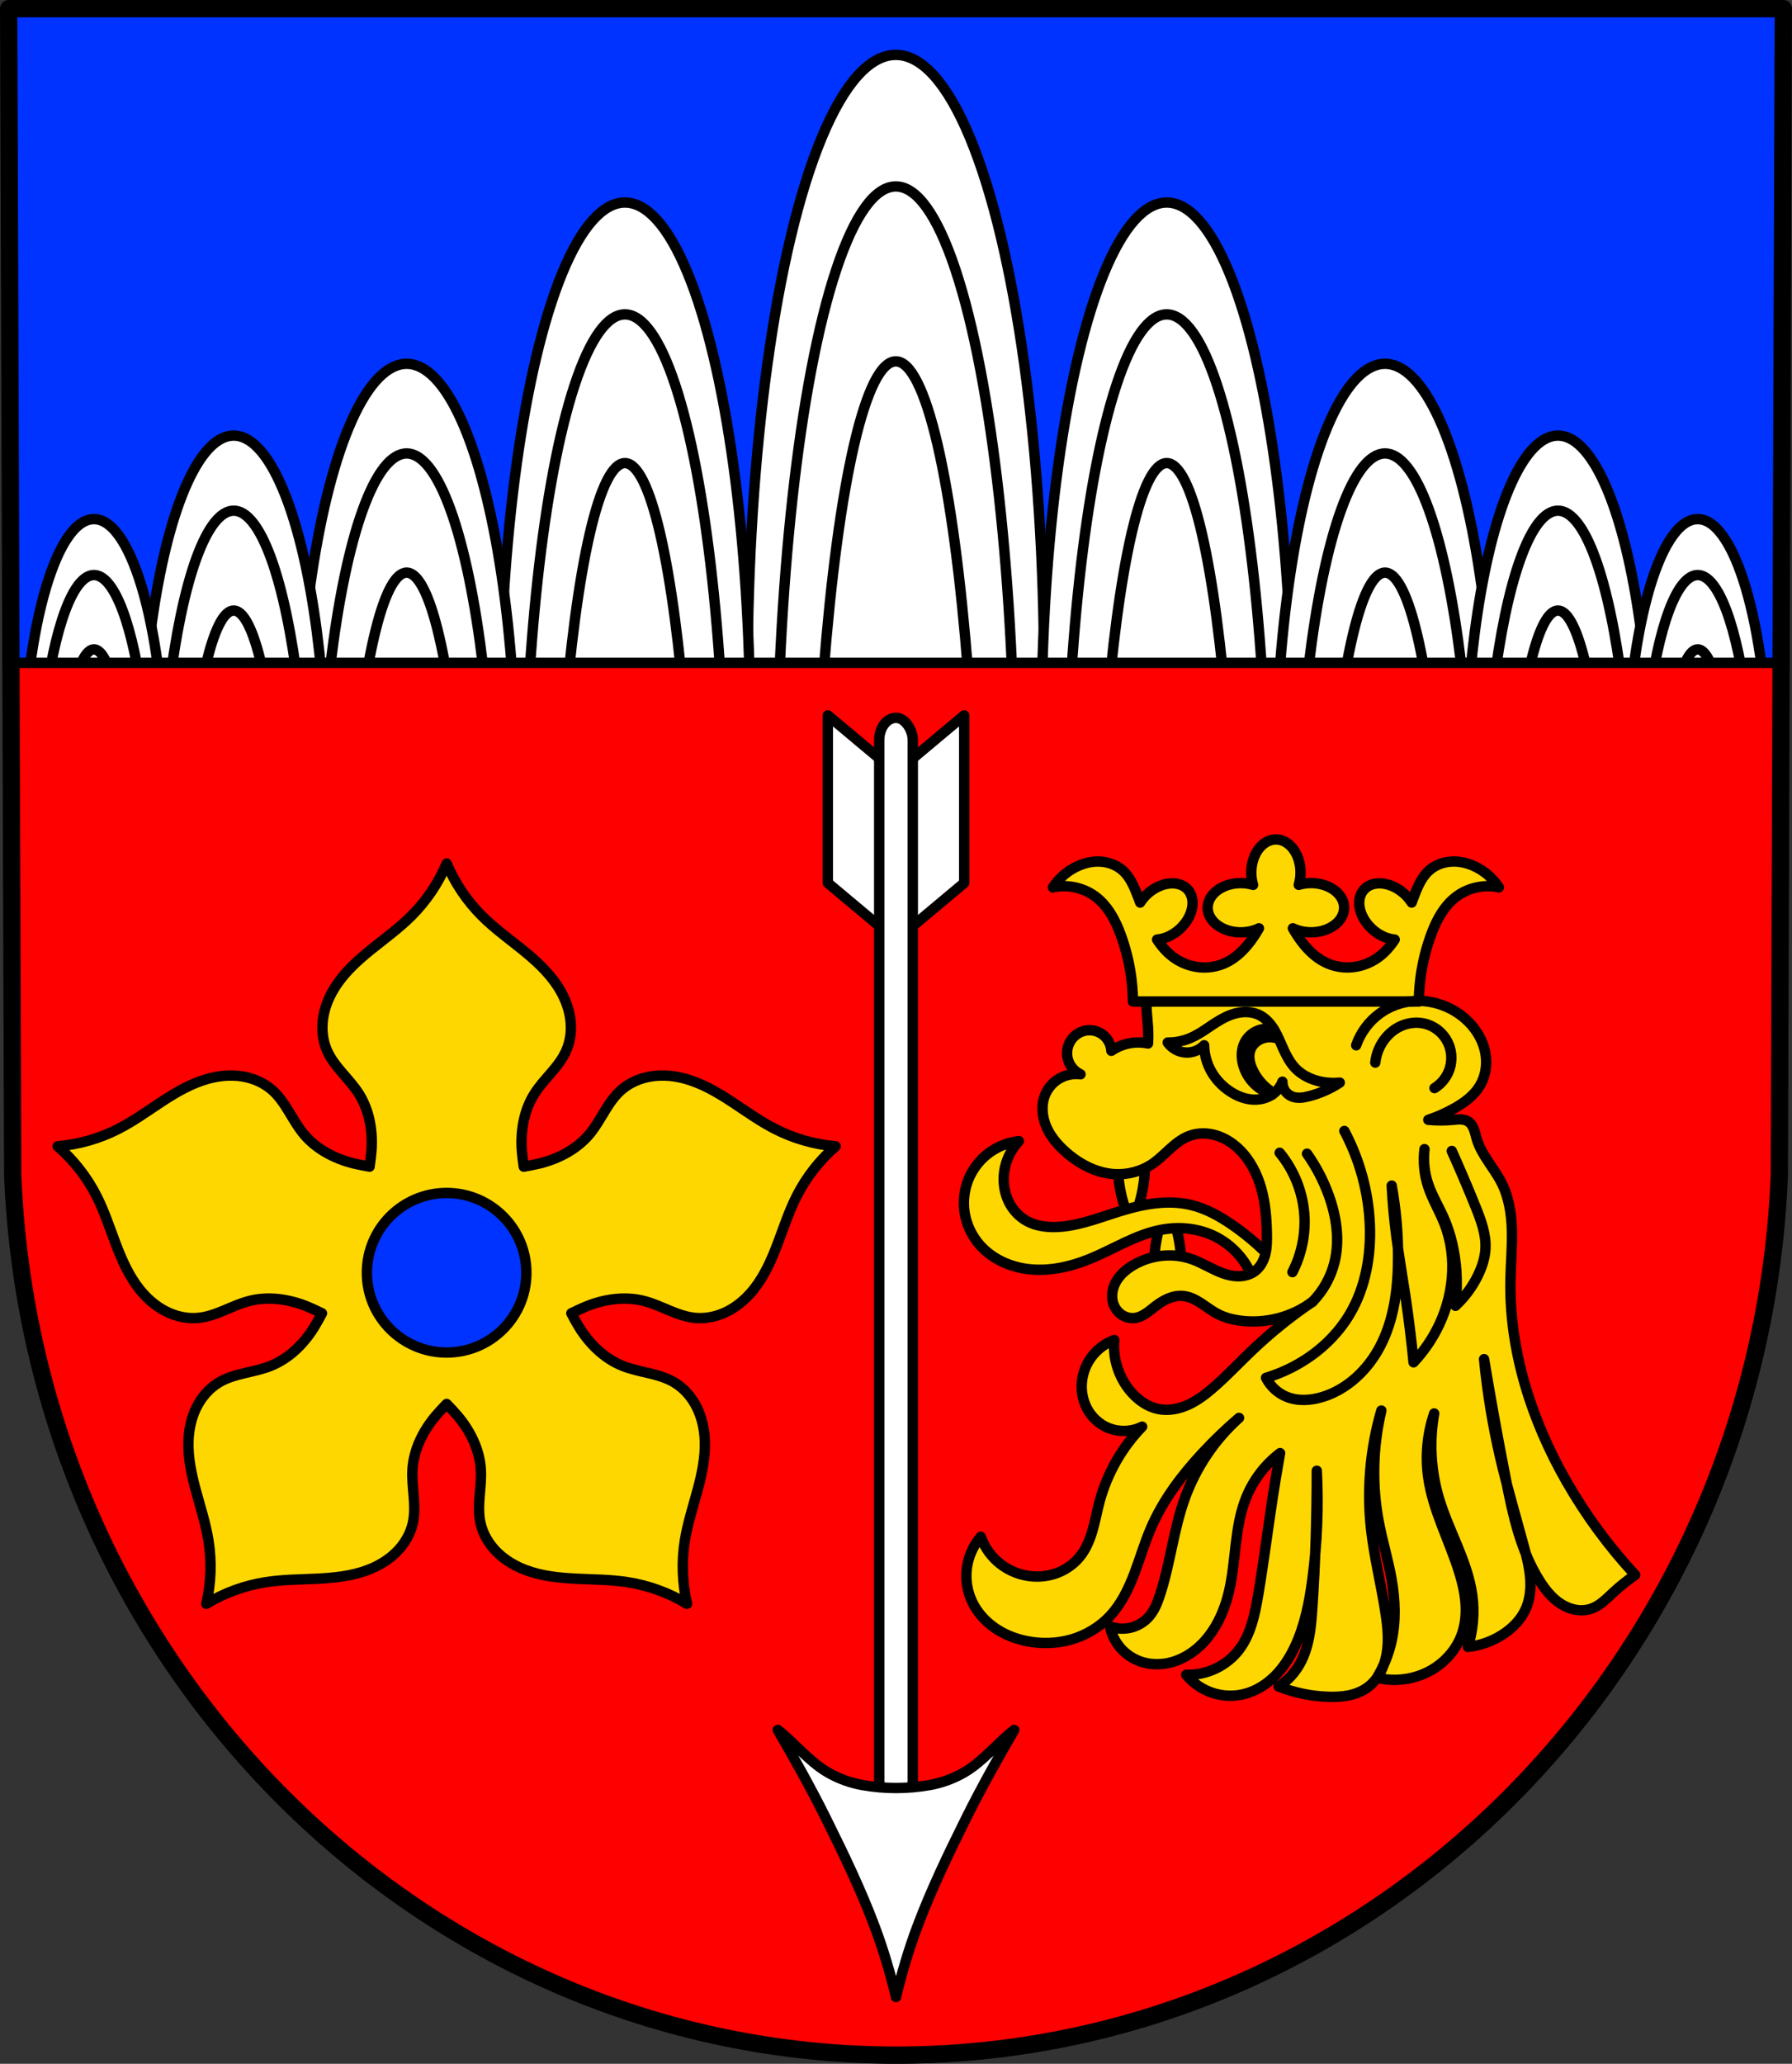 <?xml version="1.0" encoding="UTF-8" standalone="no"?>
<!-- Created with Inkscape (http://www.inkscape.org/) -->

<svg
   xmlns:dc="http://purl.org/dc/elements/1.1/"
   xmlns:cc="http://creativecommons.org/ns#"
   xmlns:rdf="http://www.w3.org/1999/02/22-rdf-syntax-ns#"
   xmlns:svg="http://www.w3.org/2000/svg"
   xmlns="http://www.w3.org/2000/svg"
   xmlns:sodipodi="http://sodipodi.sourceforge.net/DTD/sodipodi-0.dtd"
   xmlns:inkscape="http://www.inkscape.org/namespaces/inkscape"
   width="137.143mm"
   height="157.864mm"
   viewBox="0 0 137.143 157.864"
   version="1.1"
   id="svg8"
   inkscape:version="0.92.5 (2060ec1f9f, 2020-04-08)"
   sodipodi:docname="DEU Wallenborn COA.svg">
  <rect x="0" y="0" width="137.143" height="157.864" fill="#333333" stroke="none"/>
  <defs
     id="defs2">
    <inkscape:path-effect
       effect="spiro"
       id="path-effect1042"
       is_visible="true" />
    <inkscape:path-effect
       effect="spiro"
       id="path-effect1010"
       is_visible="true" />
    <inkscape:path-effect
       effect="spiro"
       id="path-effect1006"
       is_visible="true" />
    <inkscape:path-effect
       effect="spiro"
       id="path-effect1002"
       is_visible="true" />
    <inkscape:path-effect
       effect="spiro"
       id="path-effect998"
       is_visible="true" />
    <inkscape:path-effect
       effect="spiro"
       id="path-effect994"
       is_visible="true" />
    <inkscape:path-effect
       effect="spiro"
       id="path-effect990"
       is_visible="true" />
    <inkscape:path-effect
       effect="spiro"
       id="path-effect986"
       is_visible="true" />
    <inkscape:path-effect
       effect="spiro"
       id="path-effect945"
       is_visible="true" />
    <inkscape:path-effect
       effect="spiro"
       id="path-effect1910"
       is_visible="true" />
    <inkscape:path-effect
       effect="spiro"
       id="path-effect1822"
       is_visible="true" />
    <inkscape:path-effect
       effect="spiro"
       id="path-effect1818"
       is_visible="true" />
    <inkscape:path-effect
       effect="spiro"
       id="path-effect1221"
       is_visible="true" />
    <inkscape:path-effect
       effect="spiro"
       id="path-effect1176"
       is_visible="true" />
    <inkscape:path-effect
       effect="spiro"
       id="path-effect12566-8"
       is_visible="true" />
    <inkscape:path-effect
       effect="spiro"
       id="path-effect13166-1"
       is_visible="true" />
    <inkscape:path-effect
       effect="spiro"
       id="path-effect13014-2"
       is_visible="true" />
    <inkscape:path-effect
       effect="spiro"
       id="path-effect12606-5"
       is_visible="true" />
    <inkscape:path-effect
       effect="spiro"
       id="path-effect13858"
       is_visible="true" />
    <inkscape:path-effect
       effect="spiro"
       id="path-effect12498-4"
       is_visible="true" />
    <inkscape:path-effect
       effect="spiro"
       id="path-effect1176-3"
       is_visible="true" />
    <inkscape:path-effect
       effect="spiro"
       id="path-effect1221-9"
       is_visible="true" />
    <inkscape:path-effect
       effect="spiro"
       id="path-effect1822-2"
       is_visible="true" />
    <inkscape:path-effect
       effect="spiro"
       id="path-effect1818-7"
       is_visible="true" />
    <inkscape:path-effect
       effect="spiro"
       id="path-effect1910-0"
       is_visible="true" />
    <inkscape:path-effect
       effect="spiro"
       id="path-effect945-9"
       is_visible="true" />
  </defs>
  <sodipodi:namedview
     id="base"
     pagecolor="#ffffff"
     bordercolor="#666666"
     borderopacity="1.0"
     inkscape:pageopacity="0.0"
     inkscape:pageshadow="2"
     inkscape:zoom="1.3290858"
     inkscape:cx="259.16812"
     inkscape:cy="298.32533"
     inkscape:document-units="mm"
     inkscape:current-layer="layer1"
     showgrid="false"
     inkscape:window-width="1920"
     inkscape:window-height="1046"
     inkscape:window-x="-11"
     inkscape:window-y="-11"
     inkscape:window-maximized="1"
     fit-margin-top="0"
     fit-margin-left="0"
     fit-margin-right="0"
     fit-margin-bottom="0"
     inkscape:snap-midpoints="true"
     inkscape:snap-smooth-nodes="true"
     inkscape:snap-nodes="false" />
  <g
     inkscape:label="Ebene 1"
     inkscape:groupmode="layer"
     id="layer1"
     transform="translate(244.496,-204.801)">
    <path
       style="fill:#0033ff;fill-opacity:1;fill-rule:evenodd;stroke:none;stroke-width:1.323;stroke-linecap:round;stroke-linejoin:round;stroke-miterlimit:4;stroke-dasharray:none;stroke-opacity:1"
       inkscape:connector-curvature="0"
       d="m -108.014,205.462 -0.31,89.247 c -1.512,37.541 -31.379,67.273 -67.6,67.294 -36.188,-0.046 -66.067,-29.789 -67.6,-67.294 l -0.31,-89.247 h 67.908 z"
       id="path10563-0-6-2-8-2-1"
       sodipodi:nodetypes="ccccccc" />
    <ellipse
       style="opacity:1;fill:#ffffff;fill-opacity:1;fill-rule:evenodd;stroke:#000000;stroke-width:0.794;stroke-linecap:round;stroke-linejoin:round;stroke-miterlimit:4;stroke-dasharray:none;stroke-opacity:1;paint-order:markers fill stroke"
       id="path1395"
       cx="-175.937"
       cy="256.244"
       rx="11.343"
       ry="47.245" />
    <ellipse
       style="opacity:1;fill:none;fill-opacity:1;fill-rule:evenodd;stroke:#000000;stroke-width:0.794;stroke-linecap:round;stroke-linejoin:round;stroke-miterlimit:4;stroke-dasharray:none;stroke-opacity:1;paint-order:markers fill stroke"
       id="path1395-0"
       cx="-175.937"
       cy="266.584"
       rx="9.123"
       ry="47.522" />
    <ellipse
       style="opacity:1;fill:none;fill-opacity:1;fill-rule:evenodd;stroke:#000000;stroke-width:0.794;stroke-linecap:round;stroke-linejoin:round;stroke-miterlimit:4;stroke-dasharray:none;stroke-opacity:1;paint-order:markers fill stroke"
       id="path1395-0-5"
       cx="-175.937"
       cy="279.964"
       rx="6.382"
       ry="47.522" />
    <ellipse
       style="opacity:1;fill:#ffffff;fill-opacity:1;fill-rule:evenodd;stroke:#000000;stroke-width:0.794;stroke-linecap:round;stroke-linejoin:round;stroke-miterlimit:4;stroke-dasharray:none;stroke-opacity:1;paint-order:markers fill stroke"
       id="path1395-5"
       cx="-155.205"
       cy="260.461"
       rx="9.582"
       ry="40.168" />
    <ellipse
       style="opacity:1;fill:none;fill-opacity:1;fill-rule:evenodd;stroke:#000000;stroke-width:0.794;stroke-linecap:round;stroke-linejoin:round;stroke-miterlimit:4;stroke-dasharray:none;stroke-opacity:1;paint-order:markers fill stroke"
       id="path1395-0-0"
       cx="-155.205"
       cy="269.252"
       rx="7.707"
       ry="40.403" />
    <ellipse
       style="opacity:1;fill:none;fill-opacity:1;fill-rule:evenodd;stroke:#000000;stroke-width:0.794;stroke-linecap:round;stroke-linejoin:round;stroke-miterlimit:4;stroke-dasharray:none;stroke-opacity:1;paint-order:markers fill stroke"
       id="path1395-0-5-3"
       cx="-155.205"
       cy="280.628"
       rx="5.392"
       ry="40.403" />
    <ellipse
       style="opacity:1;fill:#ffffff;fill-opacity:1;fill-rule:evenodd;stroke:#000000;stroke-width:0.794;stroke-linecap:round;stroke-linejoin:round;stroke-miterlimit:4;stroke-dasharray:none;stroke-opacity:1;paint-order:markers fill stroke"
       id="path1395-5-6"
       cx="-138.499"
       cy="264.82"
       rx="8.377"
       ry="32.191" />
    <ellipse
       style="opacity:1;fill:none;fill-opacity:1;fill-rule:evenodd;stroke:#000000;stroke-width:0.794;stroke-linecap:round;stroke-linejoin:round;stroke-miterlimit:4;stroke-dasharray:none;stroke-opacity:1;paint-order:markers fill stroke"
       id="path1395-0-0-6"
       cx="-138.499"
       cy="271.865"
       rx="6.738"
       ry="32.379" />
    <ellipse
       style="opacity:1;fill:none;fill-opacity:1;fill-rule:evenodd;stroke:#000000;stroke-width:0.794;stroke-linecap:round;stroke-linejoin:round;stroke-miterlimit:4;stroke-dasharray:none;stroke-opacity:1;paint-order:markers fill stroke"
       id="path1395-0-5-3-0"
       cx="-138.499"
       cy="280.981"
       rx="4.714"
       ry="32.379" />
    <ellipse
       style="opacity:1;fill:#ffffff;fill-opacity:1;fill-rule:evenodd;stroke:#000000;stroke-width:0.794;stroke-linecap:round;stroke-linejoin:round;stroke-miterlimit:4;stroke-dasharray:none;stroke-opacity:1;paint-order:markers fill stroke"
       id="path1395-5-6-2"
       cx="-125.263"
       cy="265.091"
       rx="7.099"
       ry="26.972" />
    <ellipse
       style="opacity:1;fill:none;fill-opacity:1;fill-rule:evenodd;stroke:#000000;stroke-width:0.794;stroke-linecap:round;stroke-linejoin:round;stroke-miterlimit:4;stroke-dasharray:none;stroke-opacity:1;paint-order:markers fill stroke"
       id="path1395-0-0-6-9"
       cx="-125.263"
       cy="270.994"
       rx="5.71"
       ry="27.13" />
    <ellipse
       style="opacity:1;fill:none;fill-opacity:1;fill-rule:evenodd;stroke:#000000;stroke-width:0.794;stroke-linecap:round;stroke-linejoin:round;stroke-miterlimit:4;stroke-dasharray:none;stroke-opacity:1;paint-order:markers fill stroke"
       id="path1395-0-5-3-0-4"
       cx="-125.263"
       cy="278.633"
       rx="3.995"
       ry="27.13" />
    <ellipse
       style="opacity:1;fill:#ffffff;fill-opacity:1;fill-rule:evenodd;stroke:#000000;stroke-width:0.794;stroke-linecap:round;stroke-linejoin:round;stroke-miterlimit:4;stroke-dasharray:none;stroke-opacity:1;paint-order:markers fill stroke"
       id="path1395-5-6-2-4"
       cx="-114.569"
       cy="264.585"
       rx="5.449"
       ry="20.075" />
    <ellipse
       style="opacity:1;fill:none;fill-opacity:1;fill-rule:evenodd;stroke:#000000;stroke-width:0.794;stroke-linecap:round;stroke-linejoin:round;stroke-miterlimit:4;stroke-dasharray:none;stroke-opacity:1;paint-order:markers fill stroke"
       id="path1395-0-0-6-9-4"
       cx="-114.569"
       cy="268.979"
       rx="4.382"
       ry="20.192" />
    <ellipse
       style="opacity:1;fill:none;fill-opacity:1;fill-rule:evenodd;stroke:#000000;stroke-width:0.794;stroke-linecap:round;stroke-linejoin:round;stroke-miterlimit:4;stroke-dasharray:none;stroke-opacity:1;paint-order:markers fill stroke"
       id="path1395-0-5-3-0-4-6"
       cx="-114.569"
       cy="274.664"
       rx="3.066"
       ry="20.192" />
    <ellipse
       style="opacity:1;fill:#ffffff;fill-opacity:1;fill-rule:evenodd;stroke:#000000;stroke-width:0.794;stroke-linecap:round;stroke-linejoin:round;stroke-miterlimit:4;stroke-dasharray:none;stroke-opacity:1;paint-order:markers fill stroke"
       id="path1395-5-8"
       cx="196.668"
       cy="260.461"
       rx="9.582"
       ry="40.168"
       transform="scale(-1,1)" />
    <ellipse
       style="opacity:1;fill:none;fill-opacity:1;fill-rule:evenodd;stroke:#000000;stroke-width:0.794;stroke-linecap:round;stroke-linejoin:round;stroke-miterlimit:4;stroke-dasharray:none;stroke-opacity:1;paint-order:markers fill stroke"
       id="path1395-0-0-66"
       cx="196.668"
       cy="269.252"
       rx="7.707"
       ry="40.403"
       transform="scale(-1,1)" />
    <ellipse
       style="opacity:1;fill:none;fill-opacity:1;fill-rule:evenodd;stroke:#000000;stroke-width:0.794;stroke-linecap:round;stroke-linejoin:round;stroke-miterlimit:4;stroke-dasharray:none;stroke-opacity:1;paint-order:markers fill stroke"
       id="path1395-0-5-3-3"
       cx="196.668"
       cy="280.628"
       rx="5.392"
       ry="40.403"
       transform="scale(-1,1)" />
    <ellipse
       style="opacity:1;fill:#ffffff;fill-opacity:1;fill-rule:evenodd;stroke:#000000;stroke-width:0.794;stroke-linecap:round;stroke-linejoin:round;stroke-miterlimit:4;stroke-dasharray:none;stroke-opacity:1;paint-order:markers fill stroke"
       id="path1395-5-6-8"
       cx="213.374"
       cy="264.82"
       rx="8.377"
       ry="32.191"
       transform="scale(-1,1)" />
    <ellipse
       style="opacity:1;fill:none;fill-opacity:1;fill-rule:evenodd;stroke:#000000;stroke-width:0.794;stroke-linecap:round;stroke-linejoin:round;stroke-miterlimit:4;stroke-dasharray:none;stroke-opacity:1;paint-order:markers fill stroke"
       id="path1395-0-0-6-7"
       cx="213.374"
       cy="271.865"
       rx="6.738"
       ry="32.379"
       transform="scale(-1,1)" />
    <ellipse
       style="opacity:1;fill:none;fill-opacity:1;fill-rule:evenodd;stroke:#000000;stroke-width:0.794;stroke-linecap:round;stroke-linejoin:round;stroke-miterlimit:4;stroke-dasharray:none;stroke-opacity:1;paint-order:markers fill stroke"
       id="path1395-0-5-3-0-9"
       cx="213.374"
       cy="280.981"
       rx="4.714"
       ry="32.379"
       transform="scale(-1,1)" />
    <ellipse
       style="opacity:1;fill:#ffffff;fill-opacity:1;fill-rule:evenodd;stroke:#000000;stroke-width:0.794;stroke-linecap:round;stroke-linejoin:round;stroke-miterlimit:4;stroke-dasharray:none;stroke-opacity:1;paint-order:markers fill stroke"
       id="path1395-5-6-2-9"
       cx="226.61"
       cy="265.091"
       rx="7.099"
       ry="26.972"
       transform="scale(-1,1)" />
    <ellipse
       style="opacity:1;fill:none;fill-opacity:1;fill-rule:evenodd;stroke:#000000;stroke-width:0.794;stroke-linecap:round;stroke-linejoin:round;stroke-miterlimit:4;stroke-dasharray:none;stroke-opacity:1;paint-order:markers fill stroke"
       id="path1395-0-0-6-9-2"
       cx="226.61"
       cy="270.994"
       rx="5.71"
       ry="27.13"
       transform="scale(-1,1)" />
    <ellipse
       style="opacity:1;fill:none;fill-opacity:1;fill-rule:evenodd;stroke:#000000;stroke-width:0.794;stroke-linecap:round;stroke-linejoin:round;stroke-miterlimit:4;stroke-dasharray:none;stroke-opacity:1;paint-order:markers fill stroke"
       id="path1395-0-5-3-0-4-3"
       cx="226.61"
       cy="278.633"
       rx="3.995"
       ry="27.13"
       transform="scale(-1,1)" />
    <ellipse
       style="opacity:1;fill:#ffffff;fill-opacity:1;fill-rule:evenodd;stroke:#000000;stroke-width:0.794;stroke-linecap:round;stroke-linejoin:round;stroke-miterlimit:4;stroke-dasharray:none;stroke-opacity:1;paint-order:markers fill stroke"
       id="path1395-5-6-2-4-4"
       cx="237.305"
       cy="264.585"
       rx="5.449"
       ry="20.075"
       transform="scale(-1,1)" />
    <ellipse
       style="opacity:1;fill:none;fill-opacity:1;fill-rule:evenodd;stroke:#000000;stroke-width:0.794;stroke-linecap:round;stroke-linejoin:round;stroke-miterlimit:4;stroke-dasharray:none;stroke-opacity:1;paint-order:markers fill stroke"
       id="path1395-0-0-6-9-4-1"
       cx="237.305"
       cy="268.979"
       rx="4.382"
       ry="20.192"
       transform="scale(-1,1)" />
    <ellipse
       style="opacity:1;fill:none;fill-opacity:1;fill-rule:evenodd;stroke:#000000;stroke-width:0.794;stroke-linecap:round;stroke-linejoin:round;stroke-miterlimit:4;stroke-dasharray:none;stroke-opacity:1;paint-order:markers fill stroke"
       id="path1395-0-5-3-0-4-6-5"
       cx="237.305"
       cy="274.664"
       rx="3.066"
       ry="20.192"
       transform="scale(-1,1)" />
    <path
       style="opacity:1;fill:#ff0000;fill-opacity:1;fill-rule:evenodd;stroke:#000000;stroke-width:3;stroke-linecap:round;stroke-linejoin:round;stroke-miterlimit:4;stroke-dasharray:none;stroke-opacity:1;paint-order:markers fill stroke"
       d="M 3.156 191.32 L 3.674 339.811 C 9.468 481.563 122.394 593.976 259.168 594.15 C 396.065 594.071 508.949 481.698 514.662 339.811 L 515.18 191.32 L 3.156 191.32 z "
       transform="matrix(0.265,0,0,0.265,-244.496,204.801)"
       id="rect1739" />
    <g
       id="g1771">
      <path
         inkscape:connector-curvature="0"
         id="rect1199"
         d="m -181.142,259.519 v 12.823 l 4.996,4.183 v 0.372 l 0.222,-0.186 0.222,0.186 v -0.372 l 4.997,-4.183 v -12.823 l -5.218,4.368 z"
         style="opacity:1;fill:#ffffff;fill-opacity:1;fill-rule:evenodd;stroke:#000000;stroke-width:0.794;stroke-linecap:round;stroke-linejoin:round;stroke-miterlimit:4;stroke-dasharray:none;stroke-opacity:1;paint-order:markers fill stroke" />
      <rect
         ry="1.707"
         rx="1.31"
         y="259.709"
         x="-177.209"
         height="84.25"
         width="2.57"
         id="rect1172"
         style="opacity:1;fill:#ffffff;fill-opacity:1;fill-rule:evenodd;stroke:#000000;stroke-width:0.794;stroke-linecap:round;stroke-linejoin:round;stroke-miterlimit:4;stroke-dasharray:none;stroke-opacity:1;paint-order:markers fill stroke" />
      <path
         sodipodi:nodetypes="caacaacaaaac"
         inkscape:connector-curvature="0"
         id="path1174"
         d="m -184.973,337.128 c 1.277,2.208 2.529,4.433 3.664,6.717 1.364,2.744 2.701,5.513 3.775,8.382 0.651,1.738 1.175,3.524 1.61,5.329 0.435,-1.805 0.959,-3.591 1.61,-5.329 1.074,-2.87 2.411,-5.638 3.775,-8.382 1.135,-2.284 2.388,-4.509 3.664,-6.717 -1.244,0.952 -2.383,2.408 -3.831,3.249 -0.817,0.475 -1.734,0.806 -2.664,0.97 -1.677,0.296 -3.431,0.296 -5.107,0 -0.931,-0.164 -1.848,-0.495 -2.665,-0.97 -1.448,-0.841 -2.586,-2.298 -3.83,-3.249 z"
         style="fill:#ffffff;stroke:#000000;stroke-width:0.794;stroke-linecap:round;stroke-linejoin:round;stroke-miterlimit:4;stroke-dasharray:none;stroke-opacity:1" />
      <path
         id="path1219-5"
         d="m -210.315,270.855 c -0.63,1.495 -1.553,2.866 -2.703,4.011 -0.928,0.925 -1.995,1.698 -3.016,2.519 -1.022,0.821 -2.014,1.708 -2.738,2.8 -0.482,0.727 -0.84,1.544 -0.983,2.405 -0.143,0.861 -0.064,1.766 0.285,2.565 0.276,0.63 0.709,1.178 1.157,1.7 0.448,0.522 0.917,1.031 1.285,1.613 0.808,1.28 1.072,2.85 0.959,4.359 -0.03,0.405 -0.085,0.809 -0.142,1.213 -0.402,-0.071 -0.804,-0.144 -1.198,-0.24 -1.47,-0.359 -2.882,-1.095 -3.849,-2.26 -0.44,-0.529 -0.778,-1.133 -1.137,-1.72 -0.359,-0.587 -0.745,-1.168 -1.259,-1.625 -0.652,-0.58 -1.489,-0.934 -2.351,-1.064 -0.863,-0.13 -1.75,-0.042 -2.591,0.192 -1.263,0.351 -2.413,1.021 -3.509,1.739 -1.097,0.718 -2.161,1.493 -3.327,2.09 -1.444,0.739 -3.033,1.194 -4.65,1.331 1.227,1.061 2.245,2.363 2.979,3.81 0.593,1.169 0.998,2.422 1.463,3.647 0.465,1.225 1.002,2.443 1.816,3.47 0.542,0.683 1.208,1.276 1.983,1.678 0.774,0.402 1.66,0.607 2.528,0.521 0.685,-0.068 1.339,-0.31 1.974,-0.574 0.635,-0.264 1.264,-0.554 1.931,-0.723 1.467,-0.373 3.042,-0.139 4.443,0.435 0.376,0.154 0.743,0.331 1.111,0.51 -0.192,0.36 -0.386,0.72 -0.599,1.066 -0.796,1.287 -1.932,2.403 -3.338,2.963 -0.639,0.255 -1.318,0.39 -1.987,0.55 -0.669,0.16 -1.342,0.348 -1.935,0.696 -0.753,0.441 -1.348,1.128 -1.738,1.908 -0.39,0.78 -0.581,1.651 -0.618,2.523 -0.056,1.309 0.226,2.61 0.569,3.875 0.344,1.265 0.752,2.516 0.96,3.811 0.257,1.602 0.198,3.254 -0.171,4.833 1.388,-0.839 2.941,-1.405 4.544,-1.656 1.295,-0.203 2.612,-0.201 3.921,-0.265 1.309,-0.064 2.633,-0.197 3.861,-0.655 0.817,-0.305 1.587,-0.755 2.208,-1.367 0.621,-0.612 1.091,-1.391 1.277,-2.243 0.147,-0.672 0.119,-1.37 0.064,-2.056 -0.055,-0.686 -0.136,-1.373 -0.091,-2.06 0.098,-1.51 0.808,-2.936 1.786,-4.09 0.263,-0.31 0.545,-0.605 0.828,-0.899 0.283,0.294 0.566,0.589 0.828,0.899 0.979,1.155 1.688,2.58 1.786,4.09 0.045,0.687 -0.036,1.374 -0.091,2.06 -0.055,0.686 -0.084,1.384 0.064,2.056 0.187,0.852 0.656,1.631 1.277,2.243 0.621,0.612 1.391,1.063 2.208,1.367 1.228,0.458 2.552,0.591 3.861,0.655 1.309,0.064 2.626,0.062 3.921,0.265 1.603,0.251 3.155,0.817 4.544,1.656 -0.369,-1.58 -0.428,-3.231 -0.171,-4.833 0.207,-1.294 0.616,-2.546 0.96,-3.811 0.344,-1.265 0.625,-2.565 0.569,-3.875 -0.037,-0.872 -0.228,-1.743 -0.618,-2.523 -0.39,-0.78 -0.986,-1.467 -1.738,-1.908 -0.594,-0.348 -1.266,-0.536 -1.935,-0.696 -0.669,-0.16 -1.348,-0.295 -1.987,-0.55 -1.406,-0.56 -2.542,-1.675 -3.338,-2.963 -0.213,-0.345 -0.407,-0.705 -0.599,-1.066 0.367,-0.179 0.735,-0.356 1.111,-0.51 1.401,-0.574 2.976,-0.808 4.443,-0.435 0.667,0.17 1.296,0.459 1.931,0.723 0.635,0.264 1.289,0.507 1.974,0.574 0.868,0.086 1.754,-0.119 2.528,-0.521 0.774,-0.402 1.44,-0.995 1.983,-1.678 0.815,-1.027 1.351,-2.244 1.816,-3.47 0.465,-1.225 0.87,-2.478 1.463,-3.647 0.734,-1.447 1.752,-2.748 2.979,-3.81 -1.617,-0.137 -3.206,-0.592 -4.65,-1.331 -1.167,-0.597 -2.231,-1.372 -3.327,-2.09 -1.097,-0.718 -2.247,-1.388 -3.509,-1.739 -0.84,-0.234 -1.728,-0.322 -2.591,-0.192 -0.863,0.13 -1.699,0.484 -2.351,1.064 -0.514,0.457 -0.901,1.038 -1.259,1.625 -0.359,0.587 -0.697,1.191 -1.137,1.72 -0.967,1.164 -2.379,1.901 -3.849,2.26 -0.394,0.096 -0.796,0.169 -1.198,0.24 -0.056,-0.404 -0.111,-0.809 -0.142,-1.213 -0.113,-1.509 0.151,-3.08 0.959,-4.359 0.367,-0.582 0.837,-1.09 1.285,-1.613 0.448,-0.522 0.881,-1.07 1.157,-1.7 0.35,-0.799 0.428,-1.705 0.285,-2.565 -0.143,-0.861 -0.501,-1.677 -0.983,-2.405 -0.724,-1.092 -1.717,-1.979 -2.738,-2.8 -1.022,-0.821 -2.088,-1.594 -3.016,-2.519 -1.149,-1.145 -2.073,-2.516 -2.703,-4.011 z m 0,29.47 c 0.375,0.129 0.767,0.205 1.163,0.231 0.147,0.368 0.34,0.717 0.579,1.034 -0.007,0.397 0.042,0.793 0.14,1.177 -0.304,0.254 -0.577,0.545 -0.805,0.87 -0.379,0.116 -0.741,0.285 -1.076,0.497 -0.335,-0.211 -0.697,-0.38 -1.076,-0.497 -0.228,-0.325 -0.5,-0.616 -0.805,-0.87 0.097,-0.384 0.146,-0.781 0.14,-1.177 0.238,-0.317 0.432,-0.666 0.579,-1.034 0.396,-0.026 0.788,-0.102 1.163,-0.231 z"
         style="fill:#ffd700;stroke:#000000;stroke-width:0.794;stroke-linecap:round;stroke-linejoin:round;stroke-miterlimit:4;stroke-dasharray:none;stroke-opacity:1;fill-opacity:1"
         inkscape:connector-curvature="0" />
      <circle
         r="6.103"
         cy="302.156"
         cx="-210.315"
         id="path1217-0"
         style="opacity:1;fill:#0033ff;fill-opacity:1;fill-rule:evenodd;stroke:#000000;stroke-width:0.794;stroke-linecap:round;stroke-linejoin:round;stroke-miterlimit:4;stroke-dasharray:none;stroke-opacity:1;paint-order:markers fill stroke" />
    </g>
    <path
       style="fill:#ffd700;stroke:#000000;stroke-width:0.794;stroke-linecap:round;stroke-linejoin:round;stroke-miterlimit:4;stroke-dasharray:none;stroke-opacity:1;fill-opacity:1"
       d="m -155.131,302.772 -1.011,-0.166 c -0.088,-1.111 -0.011,-2.25 0.225,-3.313 0.177,-0.802 0.444,-1.561 0.786,-2.237 0.342,0.676 0.609,1.435 0.786,2.237 0.235,1.063 0.313,2.202 0.225,3.313 z"
       id="path1820-1-7"
       inkscape:connector-curvature="0" />
    <path
       style="fill:#ffd700;stroke:#000000;stroke-width:0.794;stroke-linecap:round;stroke-linejoin:round;stroke-miterlimit:4;stroke-dasharray:none;stroke-opacity:1;fill-opacity:1"
       d="m -157.907,292.666 -1.011,0.166 c -0.088,1.111 -0.011,2.25 0.225,3.313 0.177,0.802 0.444,1.561 0.786,2.237 0.342,-0.676 0.609,-1.435 0.786,-2.237 0.235,-1.063 0.313,-2.202 0.225,-3.313 z"
       id="path1820-18"
       inkscape:connector-curvature="0" />
    <path
       transform="translate(148.387)"
       style="fill:#ffd700;stroke:#000000;stroke-width:0.794;stroke-linecap:round;stroke-linejoin:round;stroke-miterlimit:4;stroke-dasharray:none;stroke-opacity:1;fill-opacity:1"
       d="m -314.909,292.086 c -0.872,0.102 -1.713,0.45 -2.402,0.994 -0.609,0.481 -1.097,1.112 -1.408,1.822 -0.367,0.839 -0.483,1.785 -0.336,2.688 0.148,0.904 0.558,1.762 1.164,2.448 0.902,1.02 2.213,1.634 3.562,1.822 1.624,0.227 3.285,-0.13 4.805,-0.746 1.83,-0.741 3.53,-1.859 5.467,-2.237 1.329,-0.259 2.743,-0.144 3.976,0.414 1.466,0.663 2.634,1.955 3.148,3.479 l 1.408,-1.657 c -0.904,-0.954 -1.905,-1.816 -2.982,-2.568 -0.988,-0.69 -2.059,-1.294 -3.231,-1.574 -1.718,-0.41 -3.528,-0.094 -5.219,0.414 -1.536,0.462 -3.043,1.084 -4.639,1.243 -0.965,0.096 -1.986,0.005 -2.817,-0.497 -0.543,-0.328 -0.98,-0.821 -1.262,-1.389 -0.282,-0.568 -0.411,-1.208 -0.395,-1.841 0.026,-1.038 0.447,-2.061 1.16,-2.817 z"
       id="path1816-2"
       inkscape:connector-curvature="0"
       inkscape:path-effect="#path-effect1818-7"
       inkscape:original-d="m -314.90876,292.08601 c 0,0 -1.7138,0.46778 -2.40233,0.99406 -0.60995,0.46622 -1.21908,1.07842 -1.40826,1.82247 -0.42733,1.68065 -0.19172,3.73366 0.82839,5.13601 0.78458,1.07856 2.24526,1.61065 3.56207,1.82246 1.60015,0.25738 3.24315,-0.31149 4.80466,-0.74555 1.89713,-0.52736 3.51821,-1.95747 5.46738,-2.23665 1.31913,-0.18894 2.78791,-0.18882 3.97627,0.41419 1.3947,0.70771 3.14788,3.47924 3.14788,3.47924 l 1.40826,-1.65678 c 0,0 -1.88643,-1.84676 -2.9822,-2.56801 -1.00061,-0.65861 -2.05371,-1.35115 -3.23072,-1.57394 -1.71464,-0.32455 -3.49906,0.11818 -5.21886,0.4142 -1.57764,0.27155 -3.03966,1.17293 -4.63898,1.24258 -0.95245,0.0415 -2.04947,0.0691 -2.81653,-0.49703 -0.97376,-0.71868 -1.60642,-2.02151 -1.65678,-3.23072 -0.0423,-1.01444 1.15975,-2.81653 1.15975,-2.81653 z"
       sodipodi:nodetypes="caaaaaaaccaaaaaac" />
    <path
       transform="translate(148.387)"
       style="fill:#ffd700;stroke:#000000;stroke-width:0.794;stroke-linecap:round;stroke-linejoin:round;stroke-miterlimit:4;stroke-dasharray:none;stroke-opacity:1;fill-opacity:1"
       d="m -317.823,322.352 c -0.571,0.667 -0.945,1.501 -1.063,2.371 -0.119,0.87 0.018,1.774 0.39,2.57 0.376,0.806 0.986,1.494 1.713,2.005 0.728,0.511 1.571,0.848 2.441,1.027 1.139,0.235 2.336,0.203 3.453,-0.12 1.117,-0.323 2.152,-0.94 2.947,-1.789 0.853,-0.911 1.413,-2.057 1.859,-3.222 0.446,-1.166 0.791,-2.37 1.286,-3.515 0.922,-2.136 2.346,-4.023 3.93,-5.727 0.884,-0.95 1.822,-1.851 2.807,-2.695 -1.867,1.673 -3.308,3.817 -4.155,6.176 -0.862,2.403 -1.107,4.988 -1.909,7.411 -0.185,0.56 -0.407,1.121 -0.786,1.572 -0.358,0.426 -0.852,0.737 -1.391,0.877 -0.539,0.14 -1.121,0.108 -1.641,-0.091 0.123,0.612 0.409,1.191 0.82,1.662 0.411,0.47 0.947,0.83 1.538,1.033 0.675,0.232 1.415,0.258 2.114,0.11 0.699,-0.149 1.356,-0.468 1.928,-0.896 1.427,-1.067 2.28,-2.759 2.695,-4.492 0.578,-2.412 0.41,-5.002 1.348,-7.299 0.541,-1.326 1.443,-2.502 2.583,-3.369 -0.202,1.12 -0.389,2.244 -0.561,3.369 -0.385,2.506 -0.698,5.024 -1.123,7.524 -0.248,1.462 -0.56,2.976 -1.46,4.155 -0.939,1.231 -2.495,1.966 -4.043,1.909 0.526,0.644 1.241,1.132 2.032,1.389 0.791,0.257 1.656,0.282 2.46,0.07 0.873,-0.229 1.662,-0.73 2.3,-1.367 0.638,-0.638 1.132,-1.41 1.518,-2.226 0.764,-1.615 1.112,-3.394 1.348,-5.165 0.367,-2.752 0.48,-5.537 0.337,-8.31 0.004,3.484 -0.108,6.967 -0.337,10.443 -0.105,1.594 -0.258,3.261 -1.123,4.604 -0.375,0.583 -0.877,1.084 -1.46,1.46 1.215,0.48 2.513,0.747 3.818,0.786 0.508,0.015 1.019,-0.004 1.518,-0.103 0.498,-0.099 0.985,-0.281 1.402,-0.57 0.419,-0.291 0.761,-0.687 1.013,-1.131 0.252,-0.444 0.415,-0.935 0.507,-1.437 0.185,-1.004 0.088,-2.037 -0.06,-3.047 -0.32,-2.18 -0.877,-4.323 -1.123,-6.513 -0.342,-3.044 -0.073,-6.156 0.786,-9.096 -0.662,2.796 -0.727,5.732 -0.189,8.554 0.279,1.463 0.717,2.893 0.975,4.36 0.273,1.558 0.339,3.171 0,4.716 -0.217,0.989 -0.598,1.942 -1.123,2.807 1.518,0.38 3.193,0.087 4.492,-0.786 0.923,-0.621 1.659,-1.531 2.021,-2.583 0.261,-0.757 0.327,-1.572 0.264,-2.37 -0.063,-0.798 -0.251,-1.582 -0.489,-2.346 -0.749,-2.412 -1.991,-4.688 -2.358,-7.187 -0.243,-1.652 -0.087,-3.36 0.449,-4.941 -0.382,2.153 -0.255,4.394 0.369,6.49 0.749,2.517 2.201,4.832 2.551,7.435 0.177,1.314 0.061,2.666 -0.337,3.93 1.049,-0.11 2.067,-0.502 2.92,-1.123 0.607,-0.442 1.136,-1.007 1.46,-1.684 0.363,-0.76 0.453,-1.628 0.387,-2.468 -0.066,-0.84 -0.28,-1.66 -0.5,-2.473 -0.608,-2.244 -1.27,-4.474 -1.797,-6.738 -0.576,-2.477 -0.989,-4.992 -1.235,-7.524 0.514,3.082 1.073,6.157 1.676,9.223 0.529,2.69 1.119,5.44 2.591,7.753 0.432,0.678 0.949,1.322 1.627,1.752 0.339,0.215 0.717,0.374 1.113,0.443 0.396,0.07 0.81,0.049 1.19,-0.081 0.664,-0.227 1.17,-0.758 1.684,-1.235 0.527,-0.49 1.091,-0.94 1.684,-1.348 -2.026,-2.183 -3.801,-4.6 -5.278,-7.187 -2.671,-4.678 -4.368,-9.999 -4.267,-15.384 0.024,-1.254 0.144,-2.507 0.112,-3.762 -0.032,-1.254 -0.223,-2.528 -0.786,-3.65 -0.29,-0.579 -0.673,-1.105 -1.031,-1.645 -0.358,-0.54 -0.695,-1.103 -0.878,-1.724 -0.073,-0.247 -0.121,-0.502 -0.215,-0.743 -0.093,-0.24 -0.239,-0.471 -0.459,-0.605 -0.164,-0.1 -0.358,-0.139 -0.549,-0.147 -0.192,-0.007 -0.383,0.016 -0.573,0.034 -0.634,0.06 -1.275,0.06 -1.909,0 0.701,-0.232 1.379,-0.534 2.021,-0.898 0.746,-0.423 1.462,-0.952 1.909,-1.684 0.499,-0.818 0.614,-1.843 0.385,-2.773 -0.229,-0.93 -0.786,-1.763 -1.508,-2.393 -0.929,-0.81 -2.137,-1.294 -3.369,-1.348 l -20.887,-1.235 c -0.1,0.593 -0.138,1.196 -0.112,1.797 0.021,0.488 0.084,0.973 0.112,1.46 0.024,0.411 0.024,0.824 0,1.235 -0.631,-0.133 -1.298,-0.094 -1.909,0.112 -0.318,0.107 -0.622,0.259 -0.898,0.449 -0.022,-0.405 -0.199,-0.8 -0.486,-1.087 -0.287,-0.287 -0.681,-0.463 -1.087,-0.486 -0.336,-0.019 -0.676,0.067 -0.964,0.24 -0.288,0.173 -0.524,0.432 -0.671,0.734 -0.207,0.424 -0.235,0.931 -0.078,1.375 0.158,0.444 0.5,0.82 0.927,1.019 -0.549,-0.072 -1.12,0.04 -1.601,0.313 -0.481,0.273 -0.87,0.707 -1.089,1.215 -0.332,0.769 -0.265,1.671 0.058,2.444 0.323,0.773 0.882,1.427 1.51,1.98 1.037,0.914 2.327,1.597 3.706,1.684 1.024,0.065 2.07,-0.21 2.92,-0.786 0.489,-0.332 0.907,-0.755 1.345,-1.151 0.438,-0.396 0.91,-0.772 1.462,-0.983 0.649,-0.248 1.381,-0.248 2.048,-0.052 0.667,0.196 1.27,0.58 1.77,1.062 0.845,0.814 1.396,1.898 1.71,3.029 0.314,1.13 0.403,2.311 0.423,3.484 0.009,0.511 0.004,1.027 -0.119,1.523 -0.122,0.496 -0.374,0.975 -0.78,1.285 -0.343,0.262 -0.777,0.387 -1.209,0.4 -0.431,0.013 -0.86,-0.083 -1.266,-0.228 -0.812,-0.291 -1.542,-0.78 -2.354,-1.07 -1.464,-0.522 -3.153,-0.339 -4.492,0.449 -0.496,0.292 -0.952,0.67 -1.259,1.157 -0.306,0.487 -0.451,1.092 -0.313,1.65 0.091,0.37 0.306,0.71 0.61,0.94 0.304,0.229 0.697,0.343 1.074,0.296 0.304,-0.038 0.587,-0.174 0.843,-0.342 0.255,-0.168 0.487,-0.37 0.73,-0.556 0.308,-0.236 0.637,-0.45 0.996,-0.598 0.359,-0.147 0.751,-0.226 1.138,-0.188 0.488,0.048 0.94,0.278 1.352,0.544 0.412,0.266 0.798,0.573 1.231,0.804 0.562,0.3 1.188,0.463 1.82,0.544 1.92,0.247 3.929,-0.282 5.479,-1.443 -1.634,1.105 -3.175,2.346 -4.604,3.706 -0.978,0.931 -1.904,1.918 -2.92,2.807 -0.597,0.523 -1.231,1.016 -1.951,1.348 -0.72,0.332 -1.538,0.495 -2.316,0.337 -0.787,-0.16 -1.483,-0.64 -2.021,-1.235 -0.98,-1.084 -1.481,-2.587 -1.348,-4.043 -0.659,0.241 -1.249,0.669 -1.683,1.221 -0.434,0.552 -0.71,1.226 -0.788,1.924 -0.077,0.691 0.041,1.405 0.354,2.025 0.313,0.621 0.822,1.144 1.443,1.456 0.867,0.436 1.94,0.436 2.807,0 -1.548,1.591 -2.68,3.583 -3.256,5.727 -0.192,0.715 -0.323,1.445 -0.525,2.156 -0.202,0.712 -0.481,1.414 -0.934,1.998 -0.428,0.553 -1.006,0.987 -1.652,1.256 -0.645,0.269 -1.357,0.374 -2.054,0.316 -0.872,-0.073 -1.72,-0.402 -2.413,-0.936 -0.692,-0.534 -1.226,-1.271 -1.518,-2.096 z"
       id="path943-8"
       inkscape:connector-curvature="0"
       inkscape:path-effect="#path-effect945-9"
       inkscape:original-d="m -317.82307,322.35157 c 0,0 -1.32478,3.41148 -0.67376,4.9409 0.67149,1.57752 2.46515,2.74139 4.15485,3.03192 2.19424,0.37728 4.71518,-0.45432 6.40071,-1.90898 1.87626,-1.61926 1.91482,-4.58563 3.14421,-6.73759 1.14849,-2.01035 2.43229,-3.96156 3.93026,-5.72696 0.83927,-0.98911 2.80733,-2.69503 2.80733,-2.69503 0,0 -3.13827,3.91273 -4.15485,6.17612 -1.04522,2.32713 -1.01539,5.02189 -1.90898,7.41135 -0.20523,0.54877 -0.33063,1.20352 -0.78605,1.57211 -0.81156,0.65683 -3.03192,0.78605 -3.03192,0.78605 0,0 1.22886,2.30828 2.35816,2.69504 1.2987,0.44478 2.91833,0.002 4.04255,-0.78606 1.42995,-1.002 2.07751,-2.8585 2.69504,-4.49172 0.87502,-2.31423 0.34246,-5.03826 1.34752,-7.29906 0.5748,-1.29296 2.58274,-3.3688 2.58274,-3.3688 0,0 -0.38386,2.24432 -0.56147,3.3688 -0.3956,2.50461 -0.51276,5.06249 -1.12293,7.52364 -0.35324,1.42481 -0.47679,3.06465 -1.45981,4.15485 -0.99793,1.10673 -4.04255,1.90898 -4.04255,1.90898 0,0 2.95549,1.80405 4.49172,1.45982 1.70538,-0.38214 2.92628,-2.0903 3.81797,-3.59338 0.90791,-1.53041 1.08538,-3.40545 1.34752,-5.16549 0.40838,-2.74193 0.33688,-8.3097 0.33688,-8.3097 0,0 0.13444,6.99241 -0.33688,10.44327 -0.21376,1.56513 -0.34859,3.22717 -1.12293,4.60402 -0.33733,0.59981 -1.45981,1.45981 -1.45981,1.45981 0,0 2.51871,0.80148 3.81796,0.78605 0.99872,-0.0119 2.20371,0.0227 2.91963,-0.67376 1.3861,-1.34841 1.37897,-3.68257 1.45981,-5.61465 0.0921,-2.20111 -1.02985,-4.31194 -1.12293,-6.51301 -0.12858,-3.0405 0.78605,-9.09575 0.78605,-9.09575 0,0 -0.4703,5.71583 -0.18858,8.55386 0.14711,1.48187 0.81121,2.8797 0.97463,4.35986 0.17253,1.56261 0.2973,3.17257 0,4.71631 -0.19059,0.98968 -1.12293,2.80733 -1.12293,2.80733 0,0 3.18801,-0.005 4.49173,-0.78605 0.93766,-0.56206 1.68962,-1.54105 2.02127,-2.58274 0.47748,-1.49971 0.0608,-3.16852 -0.22458,-4.71632 -0.45713,-2.47947 -2.07337,-4.68164 -2.35816,-7.18676 -0.1868,-1.64317 0.44917,-4.9409 0.44917,-4.9409 0,0 -0.0483,4.36356 0.36861,6.48982 0.50417,2.57104 2.23082,4.83416 2.55102,7.43453 0.1607,1.30504 -0.33688,3.93027 -0.33688,3.93027 0,0 2.06613,-0.52395 2.91962,-1.12294 0.60816,-0.42681 1.20806,-0.98536 1.45981,-1.68439 0.5582,-1.54994 0.1203,-3.31001 -0.11229,-4.9409 -0.32817,-2.30106 -1.30837,-4.46513 -1.79669,-6.7376 -0.53393,-2.48474 -1.23523,-7.52364 -1.23523,-7.52364 0,0 0.8993,6.19615 1.67585,9.22267 0.67717,2.63922 0.83624,5.66832 2.59129,7.75251 0.95825,1.13795 2.44618,2.21806 3.93026,2.11466 0.69457,-0.0484 1.1317,-0.81178 1.6844,-1.23522 0.57077,-0.43729 1.6844,-1.34752 1.6844,-1.34752 0,0 -3.97964,-4.51306 -5.27778,-7.18676 -2.32431,-4.78724 -3.31118,-10.14907 -4.26714,-15.38417 -0.44561,-2.44029 0.0667,-5.04379 -0.67376,-7.41135 -0.38525,-1.23186 -1.302,-2.22973 -1.90898,-3.3688 -0.23617,-0.44319 -0.26026,-1.06254 -0.67376,-1.34751 -0.30975,-0.21346 -0.74722,-0.0936 -1.12293,-0.1123 -0.63554,-0.0317 -1.90899,0 -1.90899,0 0,0 1.40078,-0.50009 2.02128,-0.89834 0.71418,-0.45837 1.64455,-0.87803 1.90898,-1.6844 0.54906,-1.67432 0.0151,-3.82027 -1.12293,-5.16549 -0.78115,-0.92333 -3.36879,-1.34752 -3.36879,-1.34752 l -20.88654,-1.23522 c 0,0 -0.1166,1.19664 -0.11229,1.79669 0.003,0.48803 0.0936,0.97213 0.11229,1.45981 0.0158,0.41144 0,1.23523 0,1.23523 0,0 -1.29317,-0.0523 -1.90898,0.11229 -0.32344,0.0865 -0.89835,0.44917 -0.89835,0.44917 0,0 -0.8367,-1.48044 -1.5721,-1.5721 -0.62977,-0.0785 -1.42021,0.37764 -1.63557,0.97463 -0.28736,0.79656 0.84952,2.39416 0.84952,2.39416 0,0 -2.3304,0.56118 -2.69077,1.52755 -0.54666,1.46592 0.51015,3.27114 1.56783,4.42399 0.91728,0.99981 2.35337,1.57351 3.70568,1.6844 1.00449,0.0824 2.01493,-0.34184 2.91962,-0.78605 1.05504,-0.51804 1.65437,-1.90519 2.80733,-2.13357 1.2914,-0.2558 2.86056,0.10703 3.81797,1.01064 1.6614,1.56805 2.12572,4.22849 2.13357,6.513 0.003,0.98251 -0.0549,2.30338 -0.89834,2.80733 -1.4054,0.83972 -3.19291,-0.82939 -4.82861,-0.89835 -1.50338,-0.0634 -3.23309,-0.37542 -4.49173,0.44918 -0.89712,0.58775 -1.79964,1.75923 -1.5721,2.80733 0.14771,0.68041 0.98926,1.19569 1.68439,1.23522 0.60258,0.0343 1.02503,-0.64341 1.57211,-0.89834 0.687,-0.32013 1.3772,-0.83449 2.13357,-0.78606 0.96906,0.062 1.68306,0.98214 2.58274,1.34752 0.58665,0.23825 1.18678,0.53386 1.81988,0.54436 1.88838,0.0313 5.47918,-1.4427 5.47918,-1.4427 0,0 -3.12522,2.40407 -4.60402,3.70567 -1.01346,0.89202 -1.7836,2.07777 -2.91962,2.80733 -1.2867,0.82633 -2.74365,1.8162 -4.26715,1.6844 -0.78667,-0.0681 -1.5297,-0.6173 -2.02127,-1.23523 -0.88428,-1.11158 -1.34752,-4.04255 -1.34752,-4.04255 0,0 -2.34435,1.81731 -2.47045,3.14421 -0.12354,1.29995 0.68153,2.80172 1.79669,3.48109 0.79916,0.48685 2.80733,0 2.80733,0 0,0 -2.34612,3.72851 -3.2565,5.72695 -0.60855,1.33587 -0.45521,3.0845 -1.45981,4.15485 -0.91826,0.97836 -2.37486,1.74328 -3.70568,1.5721 -1.64109,-0.21109 -3.93026,-3.03192 -3.93026,-3.03192 z"
       sodipodi:nodetypes="caaaaacaaacaaaacaaacaaacaacaaaacaaacaaaacaacaaaacaaaacaaaaaacaaaccaacacaacaaaaaaaaaaaaaaaacaaaacaacaaac" />
    <g
       id="g2076">
      <path
         sodipodi:nodetypes="ccccccc"
         id="path10563-0-6-2-8"
         d="m -108.014,205.462 -0.31,89.247 c -1.512,37.541 -31.379,67.273 -67.6,67.294 -36.188,-0.046 -66.067,-29.789 -67.6,-67.294 l -0.31,-89.247 h 67.908 z"
         inkscape:connector-curvature="0"
         style="fill:none;fill-rule:evenodd;stroke:#000000;stroke-width:1.323;stroke-linecap:round;stroke-linejoin:round;stroke-miterlimit:4;stroke-dasharray:none;stroke-opacity:1" />
      <path
         id="path1908-3"
         d="m -146.849,269.016 a 1.882,2.534 0 0 0 -1.883,2.535 1.882,2.534 0 0 0 0.135,0.937 2.534,1.882 0 0 0 -0.938,-0.135 2.534,1.882 0 0 0 -2.535,1.882 2.534,1.882 0 0 0 2.535,1.882 2.534,1.882 0 0 0 1.386,-0.309 c -0.112,0.198 -0.231,0.393 -0.357,0.583 -0.584,0.881 -1.337,1.691 -2.309,2.108 -0.633,0.271 -1.34,0.364 -2.023,0.273 -0.683,-0.091 -1.339,-0.363 -1.891,-0.775 -0.484,-0.36 -0.88,-0.821 -1.212,-1.327 a 1.824,2.501 47.921 0 0 1.711,-0.789 1.824,2.501 47.921 0 0 0.637,-3.03 1.824,2.501 47.921 0 0 -1.161,-0.48 1.824,2.501 47.921 0 0 -1.917,0.798 1.824,2.501 47.921 0 0 -0.568,0.669 c -0.082,-0.22 -0.163,-0.441 -0.25,-0.659 -0.261,-0.663 -0.568,-1.337 -1.104,-1.807 -0.475,-0.417 -1.104,-0.64 -1.735,-0.668 -0.079,-0.003 -0.158,-0.004 -0.237,-0.002 -0.551,0.017 -1.096,0.172 -1.591,0.418 -0.708,0.353 -1.321,0.896 -1.757,1.556 1.142,-0.249 2.39,0.034 3.312,0.753 0.939,0.731 1.504,1.841 1.907,2.961 0.579,1.607 0.886,3.311 0.903,5.019 h 10.941 10.941 c 0.018,-1.708 0.324,-3.412 0.903,-5.019 0.403,-1.12 0.968,-2.23 1.907,-2.961 0.922,-0.719 2.17,-1.002 3.312,-0.753 -0.436,-0.66 -1.048,-1.203 -1.756,-1.556 -0.565,-0.282 -1.197,-0.444 -1.828,-0.417 -0.631,0.027 -1.26,0.251 -1.735,0.668 -0.536,0.47 -0.843,1.143 -1.104,1.807 -0.086,0.218 -0.167,0.439 -0.25,0.658 a 2.501,1.824 42.079 0 0 -0.569,-0.668 2.501,1.824 42.079 0 0 -1.917,-0.798 2.501,1.824 42.079 0 0 -1.161,0.48 2.501,1.824 42.079 0 0 0.638,3.03 2.501,1.824 42.079 0 0 1.71,0.79 c -0.332,0.506 -0.728,0.965 -1.212,1.325 -0.552,0.412 -1.209,0.684 -1.891,0.775 -0.683,0.091 -1.39,-0.002 -2.023,-0.273 -0.972,-0.416 -1.725,-1.227 -2.308,-2.108 -0.125,-0.189 -0.244,-0.384 -0.356,-0.581 a 2.534,1.882 0 0 0 1.384,0.306 2.534,1.882 0 0 0 2.535,-1.882 2.534,1.882 0 0 0 -2.535,-1.882 2.534,1.882 0 0 0 -0.937,0.135 1.882,2.534 0 0 0 0.135,-0.938 1.882,2.534 0 0 0 -1.882,-2.535 z"
         style="fill:#ffd700;stroke:#000000;stroke-width:0.794;stroke-linecap:round;stroke-linejoin:round;stroke-miterlimit:4;stroke-dasharray:none;stroke-opacity:1;fill-opacity:1"
         inkscape:connector-curvature="0" />
    </g>
    <path
       style="fill:none;stroke:#000000;stroke-width:0.794;stroke-linecap:round;stroke-linejoin:round;stroke-miterlimit:4;stroke-dasharray:none;stroke-opacity:1"
       d="m -303.519,284.547 c 0.596,0.005 1.194,-0.115 1.742,-0.348 0.826,-0.352 1.521,-0.948 2.3,-1.394 0.455,-0.26 0.945,-0.471 1.463,-0.554 0.518,-0.083 1.066,-0.032 1.533,0.205 0.478,0.243 0.844,0.666 1.12,1.126 0.276,0.46 0.471,0.963 0.692,1.452 0.237,0.525 0.51,1.045 0.906,1.463 0.628,0.663 1.53,1.025 2.439,1.115 0.324,0.032 0.651,0.032 0.976,0 -0.725,0.476 -1.529,0.831 -2.369,1.045 -0.218,0.056 -0.44,0.102 -0.664,0.111 -0.225,0.009 -0.454,-0.02 -0.66,-0.111 -0.213,-0.094 -0.397,-0.253 -0.52,-0.45 -0.123,-0.197 -0.186,-0.432 -0.177,-0.665 -0.149,0.393 -0.42,0.738 -0.767,0.976 -0.468,0.322 -1.06,0.439 -1.624,0.382 -0.565,-0.058 -1.104,-0.282 -1.581,-0.591 -0.599,-0.388 -1.11,-0.914 -1.463,-1.533 -0.35,-0.613 -0.544,-1.315 -0.557,-2.021 -0.356,0.373 -0.878,0.582 -1.394,0.557 -0.548,-0.026 -1.078,-0.317 -1.394,-0.767 z"
       id="path984"
       inkscape:connector-curvature="0"
       inkscape:path-effect="#path-effect986"
       inkscape:original-d="m -303.51926,284.54735 c 0,0 1.19025,-0.13364 1.74214,-0.34842 0.83531,-0.32507 1.45174,-1.103 2.29962,-1.39371 0.9512,-0.32614 2.07883,-0.7596 2.99648,-0.34843 0.9586,0.42952 1.23316,1.70169 1.81182,2.57836 0.31604,0.4788 0.4756,1.08397 0.90591,1.4634 0.6705,0.59121 1.56554,0.92479 2.439,1.11497 0.31776,0.0692 0.9756,0 0.9756,0 0,0 -1.52466,0.86724 -2.36931,1.04528 -0.43185,0.091 -0.93801,0.21395 -1.32403,0 -0.38333,-0.21246 -0.69685,-1.11497 -0.69685,-1.11497 0,0 -0.38889,0.80702 -0.76654,0.9756 -0.97779,0.43648 -2.23533,0.24401 -3.20554,-0.20906 -0.64011,-0.29892 -1.11503,-0.91848 -1.46339,-1.53308 -0.34458,-0.60792 -0.5575,-2.02088 -0.5575,-2.02088 0,0 -0.89429,0.58808 -1.39371,0.55749 -0.52921,-0.0324 -1.39371,-0.76655 -1.39371,-0.76655 z"
       sodipodi:nodetypes="caaaaaacaacaaacacc"
       transform="translate(148.387)" />
    <path
       style="fill:none;stroke:#000000;stroke-width:0.794;stroke-linecap:round;stroke-linejoin:round;stroke-miterlimit:4;stroke-dasharray:none;stroke-opacity:1"
       d="m -295.361,283.583 c -0.439,-0.136 -0.928,-0.106 -1.347,0.082 -0.42,0.188 -0.767,0.533 -0.957,0.952 -0.236,0.519 -0.228,1.125 -0.07,1.672 0.152,0.527 0.44,1.014 0.828,1.402 0.388,0.388 0.875,0.676 1.402,0.828"
       id="path988"
       inkscape:connector-curvature="0"
       inkscape:path-effect="#path-effect990"
       inkscape:original-d="m -295.36115,283.58317 c -0.76791,0.34436 -1.83235,0.3368 -2.30452,1.03387 -0.31292,0.46196 -0.27244,1.15262 -0.0697,1.67245 0.38197,0.97935 1.48689,1.48636 2.22994,2.22994"
       sodipodi:nodetypes="caac"
       transform="translate(148.387)" />
    <path
       style="fill:none;stroke:#000000;stroke-width:0.794;stroke-linecap:round;stroke-linejoin:round;stroke-miterlimit:4;stroke-dasharray:none;stroke-opacity:1"
       d="m -287.631,286.08 c 0.064,-0.598 0.282,-1.18 0.627,-1.672 0.338,-0.483 0.8,-0.882 1.338,-1.123 0.538,-0.241 1.151,-0.321 1.728,-0.201 0.473,0.098 0.918,0.33 1.272,0.66 0.353,0.33 0.615,0.757 0.749,1.222 0.164,0.565 0.137,1.184 -0.075,1.733 -0.212,0.549 -0.608,1.025 -1.109,1.333"
       id="path992"
       inkscape:connector-curvature="0"
       inkscape:path-effect="#path-effect994"
       inkscape:original-d="m -287.63096,286.08044 c 0.20932,-0.55775 0.21657,-1.24129 0.62717,-1.67246 0.76774,-0.8062 1.96913,-1.5135 3.06616,-1.32402 0.90696,0.15665 1.81446,0.98457 2.02088,1.88151 0.24574,1.06777 -0.7895,2.04384 -1.18465,3.06616"
       sodipodi:nodetypes="caaac"
       transform="translate(148.387)" />
    <path
       style="fill:none;stroke:#000000;stroke-width:0.794;stroke-linecap:round;stroke-linejoin:round;stroke-miterlimit:4;stroke-dasharray:none;stroke-opacity:1"
       d="m -284.135,281.365 c -1.116,-0.043 -2.243,0.299 -3.147,0.953 -0.834,0.603 -1.476,1.467 -1.812,2.439"
       id="path996"
       inkscape:connector-curvature="0"
       inkscape:path-effect="#path-effect998"
       inkscape:original-d="m -284.13511,281.36456 c -1.02565,0.31735 -2.25079,0.32228 -3.14742,0.95286 -0.82841,0.58261 -1.20762,1.62573 -1.81182,2.43899"
       sodipodi:nodetypes="cac"
       transform="translate(148.387)" />
    <path
       style="fill:none;stroke:#000000;stroke-width:0.794;stroke-linecap:round;stroke-linejoin:round;stroke-miterlimit:4;stroke-dasharray:none;stroke-opacity:1"
       d="m -281.777,292.84 c 0.632,1.405 1.236,2.822 1.812,4.251 0.414,1.027 0.82,2.099 0.767,3.206 -0.034,0.703 -0.254,1.386 -0.557,2.021 -0.426,0.889 -1.02,1.698 -1.742,2.369 0.105,-0.878 0.128,-1.766 0.07,-2.648 -0.094,-1.413 -0.402,-2.817 -0.976,-4.111 -0.384,-0.865 -0.885,-1.681 -1.185,-2.578 -0.283,-0.849 -0.379,-1.759 -0.279,-2.648 -0.117,0.957 -0.021,1.94 0.279,2.857 0.324,0.989 0.876,1.888 1.254,2.857 1.023,2.619 0.69,5.669 -0.627,8.153 -0.469,0.885 -1.057,1.708 -1.742,2.439 -0.164,-1.701 -0.373,-3.397 -0.627,-5.087 -0.231,-1.533 -0.499,-3.061 -0.697,-4.599 -0.164,-1.273 -0.28,-2.551 -0.348,-3.833 0.328,1.815 0.491,3.66 0.488,5.505 -0.004,2.347 -0.297,4.755 -1.394,6.829 -0.932,1.763 -2.484,3.249 -4.39,3.833 -0.883,0.27 -1.859,0.339 -2.718,0 -0.688,-0.272 -1.27,-0.803 -1.603,-1.463 0.848,-0.256 1.668,-0.608 2.439,-1.045 1.618,-0.919 3.024,-2.231 3.972,-3.833 1.205,-2.036 1.631,-4.465 1.533,-6.829 -0.104,-2.498 -0.776,-4.971 -1.951,-7.178"
       id="path1000"
       inkscape:connector-curvature="0"
       inkscape:path-effect="#path-effect1002"
       inkscape:original-d="m -281.77738,292.83993 c 0.60421,1.41668 1.32904,2.78816 1.81183,4.25082 0.34436,1.04327 0.78546,2.10706 0.76654,3.20553 -0.012,0.69868 -0.25253,1.39214 -0.55748,2.02088 -0.4278,0.88202 -1.74214,2.36931 -1.74214,2.36931 0,0 0.16078,-1.76977 0.0697,-2.64805 -0.14529,-1.40102 -0.51673,-2.77975 -0.9756,-4.11144 -0.30813,-0.89423 -0.93439,-1.66625 -1.18465,-2.57837 -0.23484,-0.85593 -0.27874,-2.64805 -0.27874,-2.64805 0,0 0.0369,1.93128 0.27874,2.85711 0.26284,1.00635 1.07995,1.83173 1.25434,2.85711 0.45701,2.68718 0.30367,5.59131 -0.62717,8.15321 -0.34119,0.93903 -1.74214,2.43899 -1.74214,2.43899 0,0 -0.39465,-3.39442 -0.62717,-5.08705 -0.21103,-1.53615 -0.51043,-3.05991 -0.69685,-4.59924 -0.15423,-1.27353 -0.34843,-3.83271 -0.34843,-3.83271 0,0 0.59178,3.66585 0.4878,5.50516 -0.13113,2.31961 -0.22481,4.82133 -1.39371,6.82918 -0.97736,1.67883 -2.57133,3.15047 -4.39019,3.83271 -0.84821,0.31816 -1.87313,0.32758 -2.71774,0 -0.67449,-0.2616 -1.60276,-1.4634 -1.60276,-1.4634 0,0 1.70215,-0.55596 2.43899,-1.04529 1.53271,-1.01786 3.07061,-2.22878 3.97208,-3.8327 1.1431,-2.03383 1.58511,-4.49671 1.53308,-6.82918 -0.0553,-2.47875 -1.30053,-4.78534 -1.9512,-7.17761"
       sodipodi:nodetypes="caaacaaacaaacaacaaaacaaac"
       transform="translate(148.387)" />
    <path
       style="fill:none;stroke:#000000;stroke-width:0.794;stroke-linecap:round;stroke-linejoin:round;stroke-miterlimit:4;stroke-dasharray:none;stroke-opacity:1"
       d="m -292.445,304.385 c 0.807,-0.821 1.392,-1.858 1.678,-2.973 0.435,-1.696 0.174,-3.509 -0.418,-5.157 -0.409,-1.138 -0.973,-2.219 -1.672,-3.206"
       id="path1004"
       inkscape:connector-curvature="0"
       inkscape:path-effect="#path-effect1006"
       inkscape:original-d="m -292.44481,304.38467 c 0.5596,-0.9914 1.4336,-1.8619 1.678,-2.97342 0.37035,-1.68431 0.06,-3.49977 -0.41811,-5.15673 -0.3341,-1.15796 -1.11471,-2.13728 -1.67246,-3.20553"
       sodipodi:nodetypes="caac"
       transform="translate(148.387)" />
    <path
       style="fill:none;stroke:#000000;stroke-width:0.794;stroke-linecap:round;stroke-linejoin:round;stroke-miterlimit:4;stroke-dasharray:none;stroke-opacity:1"
       d="m -294.948,292.979 c 1.085,1.315 1.752,2.969 1.882,4.669 0.117,1.532 -0.2,3.095 -0.906,4.46"
       id="path1008"
       inkscape:connector-curvature="0"
       inkscape:path-effect="#path-effect1010"
       inkscape:original-d="m -294.94794,292.9793 c 0.62743,1.53282 1.72846,2.998 1.88151,4.66893 0.13837,1.51066 -0.60368,2.97299 -0.90591,4.45988"
       sodipodi:nodetypes="cac"
       transform="translate(148.387)" />
    <path
       style="fill:none;stroke:#000000;stroke-width:0.794;stroke-linecap:round;stroke-linejoin:round;stroke-miterlimit:4;stroke-dasharray:none;stroke-opacity:1"
       d="m -146.758,284.227 c -0.358,-0.12 -0.756,-0.119 -1.113,0.004 -0.407,0.14 -0.763,0.446 -0.919,0.847 -0.096,0.245 -0.115,0.515 -0.081,0.776 0.034,0.261 0.12,0.512 0.229,0.751 0.295,0.647 0.764,1.215 1.345,1.626"
       id="path1040"
       inkscape:connector-curvature="0"
       inkscape:path-effect="#path-effect1042"
       inkscape:original-d="m -146.75816,284.22711 c -0.35485,-0.025 -0.76738,-0.13114 -1.11257,0.004 -0.3877,0.15227 -0.77045,0.4576 -0.91899,0.84675 -0.1824,0.47786 -0.0477,1.05497 0.14865,1.52725 0.27007,0.64946 0.79196,1.14665 1.34501,1.6259"
       sodipodi:nodetypes="caaac" />
  </g>
</svg>
